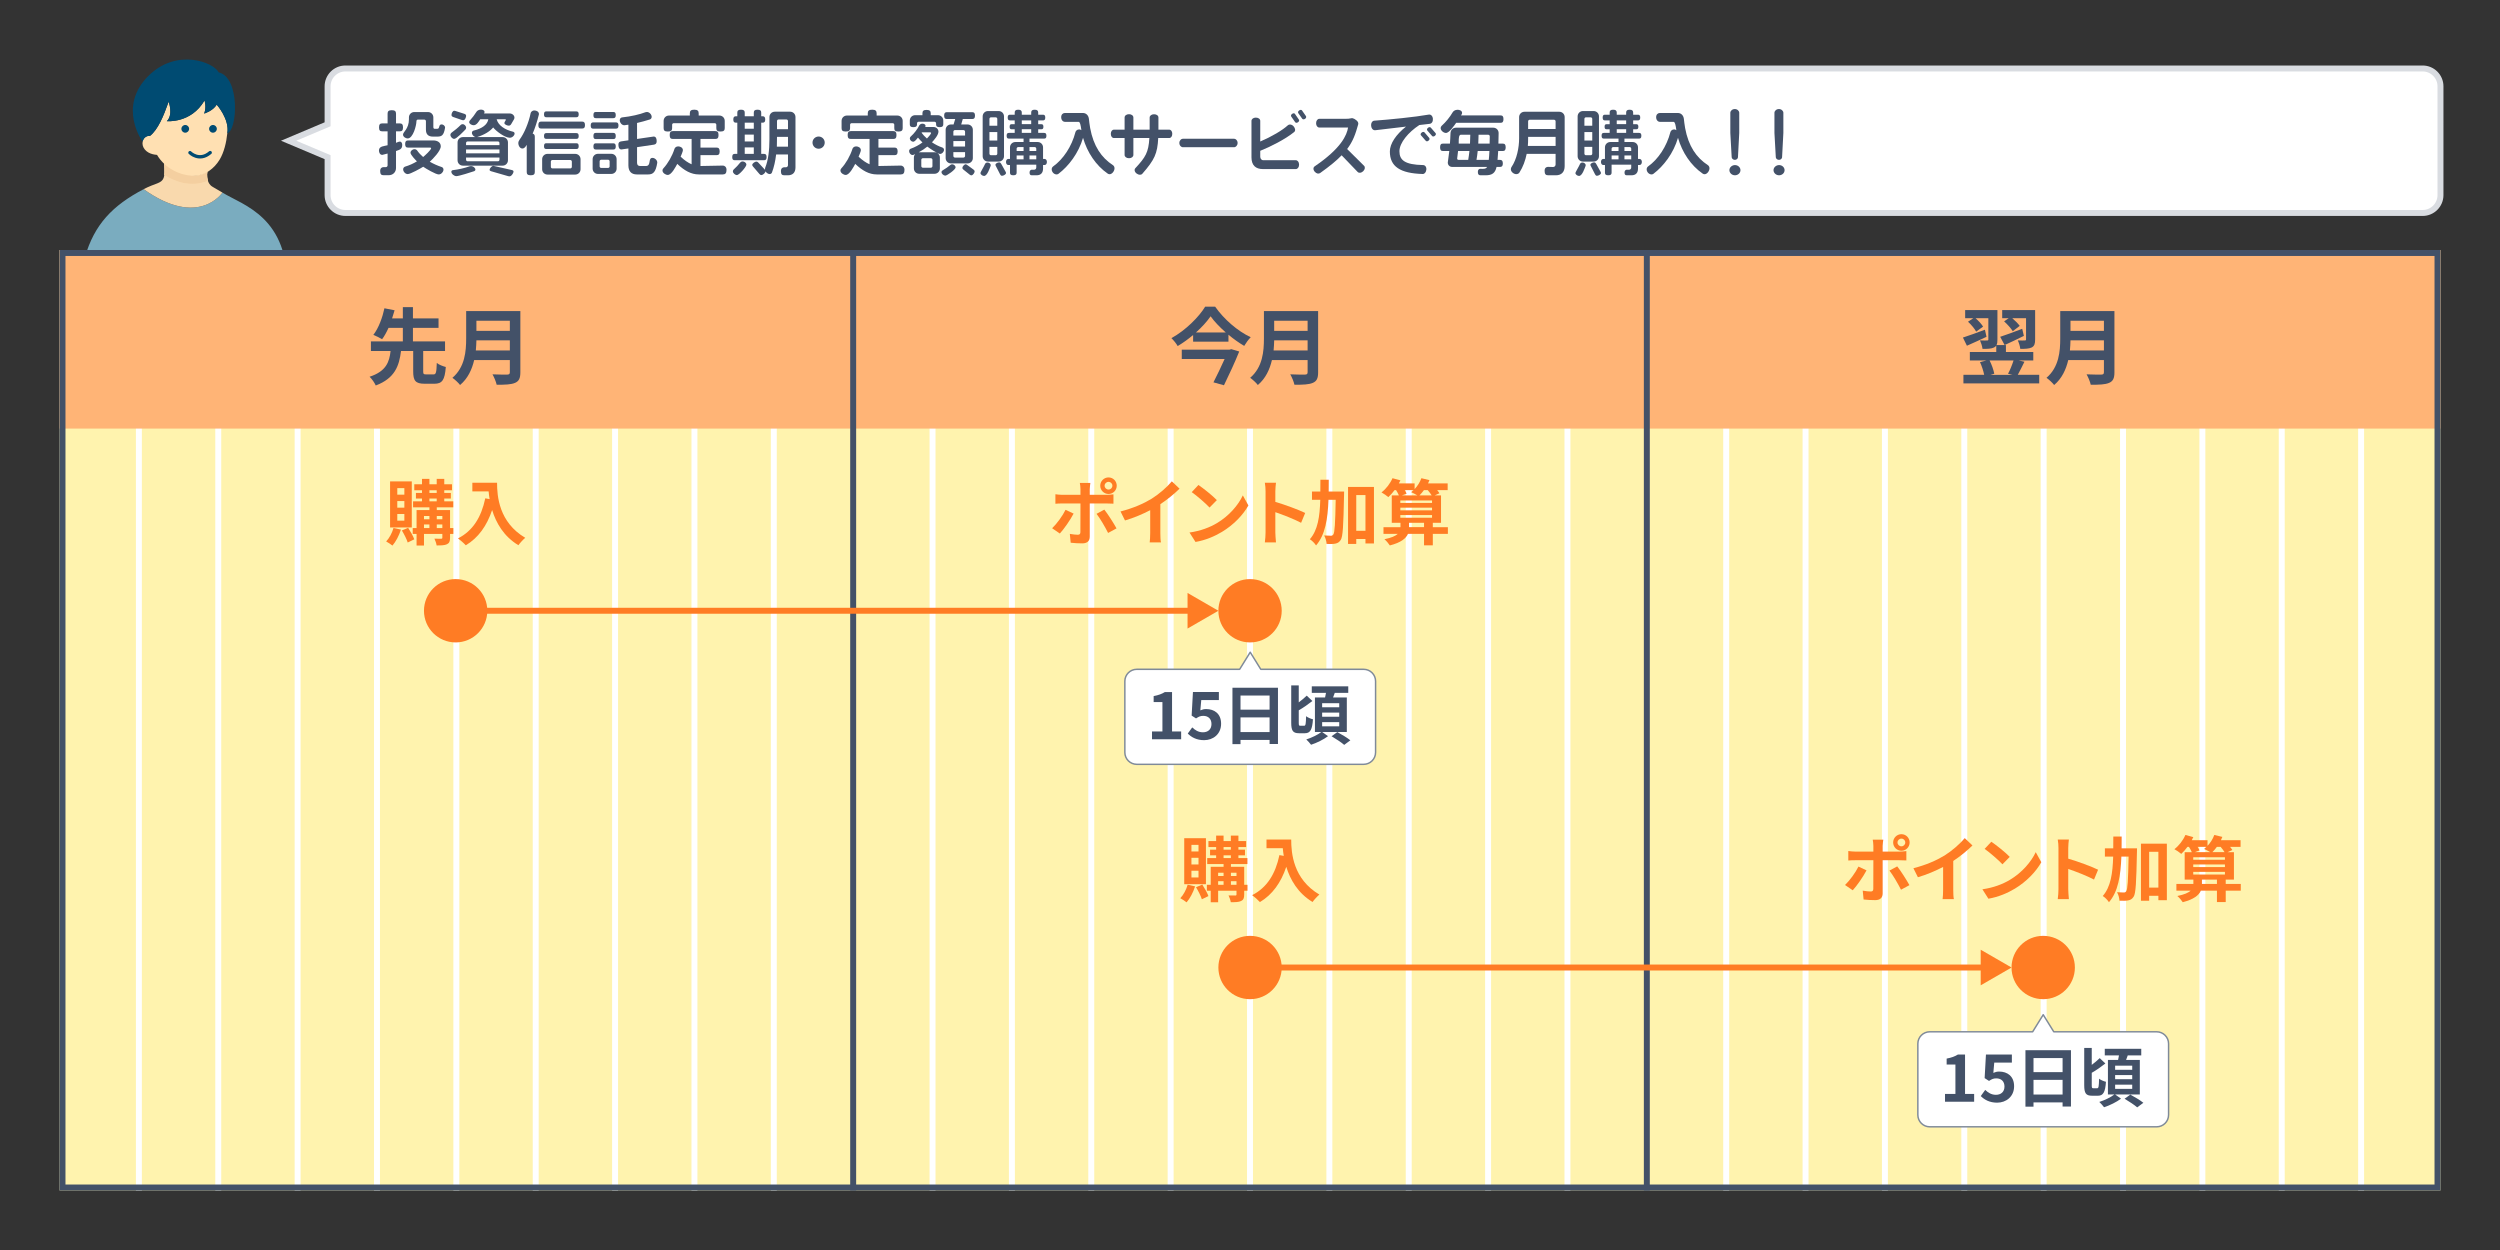 <?xml version="1.0" encoding="UTF-8"?><svg id="a" xmlns="http://www.w3.org/2000/svg" width="420" height="210" xmlns:xlink="http://www.w3.org/1999/xlink" viewBox="0 0 420 210"><rect x="0" y="0" width="420" height="210" fill="#333333" stroke="none"/><defs><style>.e,.f,.g,.h,.i,.j{fill:none;}.f{stroke:#004b72;stroke-width:.57px;}.f,.k,.g{stroke-linecap:round;stroke-linejoin:round;}.l{fill:#f4cfa0;}.m{fill:#f9d9ad;}.n{fill:#004b72;}.o{fill:#ffe0b2;}.p{fill:#fff3ae;}.q{fill:#ffb476;}.r{fill:#ff7c24;}.s{fill:#435168;}.t{fill:#7aacbf;}.k{stroke:#7f8a99;stroke-width:.25px;}.k,.u{fill:#fff;}.g{stroke:#508899;stroke-width:.506px;}.u{stroke:#d9dce1;}.u,.h,.i,.j{stroke-miterlimit:10;}.h{stroke:#435168;}.i{stroke:#ff7c24;}.j{stroke:#fff;}.v{clip-path:url(#b);}</style><clipPath id="b"><rect class="e" width="420" height="210"/></clipPath></defs><g class="v"><path class="u" d="M407,11.504H58.034c-1.657,0-3,1.343-3,3v6.377l-6.544,2.761,6.544,2.761v6.377c0,1.657,1.343,3,3,3H407c1.657,0,3-1.343,3-3V14.504c0-1.657-1.343-3-3-3Z"/><rect class="p" x="131.001" y="-78.999" width="157.998" height="400" transform="translate(331.001 -88.999) rotate(90)"/><g><g><g><path class="t" d="M22.504,54.559c-1.417-.376-4.318-2.118-5.257-2.783-4.003-2.832-3.583-6.48-2.976-8.581,1.588-5.494,4.63-8.667,9.861-11.412,9.244,6.612,13.237,.571,13.237,.571,3.484,2.152,11.245,4.068,10.879,16.33,0,0,.093,5.782-5.566,5.528-.481-.022-1.003-.077-1.569-.171,0,0-1.699,.351-2.606,.828-.074,.035-8.58,1.66-16.003-.309Z"/><path class="m" d="M25.518,31.15c-.485,.19-.947,.401-1.386,.633,9.244,6.612,13.237,.571,13.237,.571-.945-.584-1.633-.927-1.848-1.1-1.009-.814-.682-2.422-.682-2.422-.699,.384-1.463,.739-2.301,.647-1.986-.217-3.686-1.752-5.043-3.261,.084,.91,.161,1.832,.144,2.746-.03,1.6-.765,1.656-2.121,2.188Z"/><path class="o" d="M34.931,30.379c-2.929,1.176-5.618,.1-7.323-.973,.017-.133,.028-.28,.031-.443,.016-.914-.061-1.836-.144-2.746,1.357,1.509,3.056,3.044,5.043,3.261,.839,.092,1.602-.263,2.301-.647,0,0-.161,.793,.093,1.548Z"/><path class="l" d="M34.931,30.379c-2.929,1.176-5.618,.1-7.323-.973,.017-.133,.028-.28,.031-.443,.016-.914-.061-1.836-.144-2.746,1.357,1.509,3.056,3.044,5.043,3.261,.839,.092,1.602-.263,2.301-.647,0,0-.161,.793,.093,1.548Z"/><path class="o" d="M21.662,46.261c1.821,2.494,4.091,1.46,4.091,1.46-.26-.535-.677-1.534-.523-2.178-.054-.002-2.265-.09-3.568,.718Z"/></g><g><path class="o" d="M35.142,28.707c-.457,.311-.961,.547-1.499,.68-.944,.234-1.945,.147-2.883-.109-1.148-.314-2.233-.897-3.111-1.697h0c-.496-.452-.926-.974-1.265-1.555l-.061-.011c-.492-.042-.985-.157-1.411-.406-.427-.248-.782-.641-.918-1.116-.066-.231-.074-.48-.024-.715,.053-.248,.171-.48,.354-.655,.231-.222,.567-.331,.883-.299,1.324-1.055,2.254-3.279,3.122-5.737,0,0,.817,2.153-.297,3.268,0,0,4.068,.403,6.321-3.47,0,0,.38,1.035-.051,2.197,0,0,1.461-.429,2.104-1.502,0,0,2.186,2.427,1.781,4.804-.15,1.558-.565,3.252-1.299,4.456-.446,.731-1.042,1.386-1.747,1.864Z"/><path class="n" d="M36.739,12.157c3.619,.852,3.167,9.742,1.449,10.229,.404-2.377-1.781-4.804-1.781-4.804-.643,1.073-2.104,1.502-2.104,1.502,.431-1.162,.051-2.197,.051-2.197-2.253,3.873-6.321,3.47-6.321,3.47,1.114-1.114,.297-3.268,.297-3.268-.869,2.458-1.798,4.682-3.122,5.737-.315-.032-.651,.077-.883,.299-.183,.175-.301,.407-.354,.655l-.033-.007s-4.228-5.795,.968-10.996c4.76-4.763,10.995-2.313,11.833-.619Z"/></g></g><path class="g" d="M39.25,44.668c.309,.05,.622,.104,.939,.163"/><path class="g" d="M25.384,45.219s3.535-1.315,9.568-1.012"/><path class="g" d="M41.029,53.942c-.269-.029-.549-.067-.84-.115,0,0-.946-.159-2.859-.955-1.622-.676-3.94-1.811-6.966-3.698,0,0-1.28-1.28-4.42-1.086"/><path class="g" d="M40.71,54.057l-3.342,1.135c-.074,.035-7.442,1.337-14.864-.632-1.121-.297-4.441-2.297-5.257-2.783"/><path class="o" d="M36.976,43.006c-1.011,.32-1.994,1.174-2.024,1.201,1.317,.066,2.753,.21,4.297,.461,0,0,.755-.344,.328-.875-.428-.53-1.574-1.112-2.601-.787Z"/><g><path class="n" d="M31.772,21.646c0,.358-.29,.649-.649,.649s-.649-.29-.649-.649,.29-.649,.649-.649,.649,.29,.649,.649Z"/><path class="n" d="M36.427,21.646c0,.358-.29,.649-.649,.649s-.649-.29-.649-.649,.29-.649,.649-.649,.649,.29,.649,.649Z"/><path class="f" d="M31.916,25.649s1.556,1.57,3.395-.01"/></g></g><g><line class="j" x1="210" y1="200" x2="210" y2="42.002"/><line class="j" x1="343.333" y1="200" x2="343.333" y2="42.002"/><line class="j" x1="76.667" y1="200" x2="76.667" y2="42.002"/><line class="j" x1="23.333" y1="200" x2="23.333" y2="42.002"/><line class="j" x1="36.667" y1="200" x2="36.667" y2="42.002"/><line class="j" x1="50" y1="200" x2="50" y2="42.002"/><line class="j" x1="63.333" y1="200" x2="63.333" y2="42.002"/><line class="j" x1="90" y1="200" x2="90" y2="42.002"/><line class="j" x1="103.333" y1="200" x2="103.333" y2="42.002"/><line class="j" x1="116.667" y1="200" x2="116.667" y2="42.002"/><line class="j" x1="130" y1="200" x2="130" y2="42.002"/><line class="j" x1="156.667" y1="200" x2="156.667" y2="42.002"/><line class="j" x1="170" y1="200" x2="170" y2="42.002"/><line class="j" x1="183.333" y1="200" x2="183.333" y2="42.002"/><line class="j" x1="196.667" y1="200" x2="196.667" y2="42.002"/><line class="j" x1="223.333" y1="200" x2="223.333" y2="42.002"/><line class="j" x1="236.667" y1="200" x2="236.667" y2="42.002"/><line class="j" x1="250" y1="200" x2="250" y2="42.002"/><line class="j" x1="263.333" y1="200" x2="263.333" y2="42.002"/><line class="j" x1="290" y1="200" x2="290" y2="42.002"/><line class="j" x1="303.333" y1="200" x2="303.333" y2="42.002"/><line class="j" x1="316.667" y1="200" x2="316.667" y2="42.002"/><line class="j" x1="330" y1="200" x2="330" y2="42.002"/><line class="j" x1="356.667" y1="200" x2="356.667" y2="42.002"/><line class="j" x1="370" y1="200" x2="370" y2="42.002"/><line class="j" x1="383.333" y1="200" x2="383.333" y2="42.002"/><line class="j" x1="396.667" y1="200" x2="396.667" y2="42.002"/></g><rect class="q" x="195" y="-142.998" width="30" height="400" transform="translate(267.002 -152.998) rotate(90)"/><path class="s" d="M409,43.002V199H11V43.002H409m1-1H10V200H410V42.002h0Z"/><line class="h" x1="143.333" y1="200" x2="143.333" y2="42.002"/><line class="h" x1="276.667" y1="200" x2="276.667" y2="42.002"/><g><path class="s" d="M72.821,62.901c.42,0,.504-.267,.56-1.919,.337,.28,1.065,.561,1.514,.672-.169,2.214-.617,2.815-1.92,2.815h-1.624c-1.569,0-1.934-.518-1.934-2.101v-3.404h-2.045c-.309,2.494-1.022,4.581-4.244,5.8-.196-.448-.658-1.121-1.037-1.471,2.788-.911,3.32-2.479,3.53-4.329h-3.306v-1.61h5.364v-2.27h-2.409c-.322,.715-.686,1.387-1.078,1.905-.378-.238-1.079-.574-1.471-.729,.91-1.148,1.568-3.04,1.863-4.469l1.708,.337c-.126,.434-.266,.882-.42,1.358h1.807v-1.891h1.695v1.891h4.301v1.597h-4.301v2.27h5.393v1.61h-3.67v3.404c0,.462,.07,.532,.505,.532h1.219Z"/><path class="s" d="M87.419,62.551c0,1.009-.238,1.485-.883,1.766-.672,.294-1.652,.322-3.095,.322-.099-.49-.435-1.289-.701-1.751,.98,.056,2.157,.042,2.466,.042,.336,0,.448-.112,.448-.406v-2.031h-5.995c-.364,1.568-1.064,3.096-2.367,4.188-.253-.351-.925-.967-1.289-1.205,2.115-1.807,2.312-4.482,2.312-6.611v-4.608h9.104v10.295Zm-1.765-3.67v-1.709h-5.617c-.014,.532-.042,1.121-.098,1.709h5.715Zm-5.617-5v1.709h5.617v-1.709h-5.617Z"/></g><g><path class="r" d="M67.356,88.973c-.312,1.007-.863,2.039-1.427,2.686-.24-.203-.756-.539-1.056-.695,.54-.563,.996-1.427,1.235-2.267l1.247,.276Zm1.823-.36h-3.646v-7.735h3.646v7.735Zm-1.247-6.608h-1.188v1.104h1.188v-1.104Zm0,2.171h-1.188v1.115h1.188v-1.115Zm0,2.171h-1.188v1.127h1.188v-1.127Zm.636,2.326c.396,.6,.84,1.404,1.031,1.932l-1.104,.539c-.168-.551-.6-1.402-.983-2.026l1.056-.444Zm7.592,1.031h-.552v.637c0,.6-.12,.898-.516,1.091s-.96,.204-1.739,.204c-.048-.336-.216-.828-.372-1.14,.468,.013,.983,.013,1.128,.013,.155,0,.204-.049,.204-.18v-.625h-3.083v1.943h-1.247v-1.943h-.647v-.994h.647v-3.023h2.159v-.455h-2.747v-1.008h1.499v-.468h-1.02v-.947h1.02v-.444h-1.295v-1.007h1.295v-.911h1.248v.911h1.223v-.911h1.271v.911h1.296v1.007h-1.296v.444h1.104v.947h-1.104v.468h1.512v1.008h-2.771v.455h2.23v3.023h.552v.994Zm-4.93-3.021v.552h.912v-.552h-.912Zm0,2.027h.912v-.6h-.912v.6Zm.912-5.901h1.223v-.444h-1.223v.444Zm0,1.415h1.223v-.468h-1.223v.468Zm1.235,2.459v.552h.936v-.552h-.936Zm.936,2.027v-.6h-.936v.6h.936Z"/><path class="r" d="M83.506,81.104c0,2.267,.323,6.645,4.737,9.247-.312,.252-.899,.875-1.151,1.247-2.483-1.499-3.754-3.766-4.414-5.913-.899,2.688-2.339,4.678-4.426,5.926-.264-.301-.936-.889-1.307-1.164,2.494-1.26,3.922-3.574,4.581-6.729l.731,.133c-.084-.456-.132-.889-.168-1.296h-2.734v-1.451h4.15Z"/></g><g><path class="s" d="M204.14,51.514c1.499,2.143,3.796,4.118,5.981,5.141-.42,.42-.784,.952-1.093,1.456-.882-.518-1.793-1.162-2.647-1.877v1.163h-5.938v-1.121c-.799,.687-1.682,1.317-2.592,1.863-.21-.393-.687-.98-1.051-1.331,2.367-1.303,4.623-3.558,5.673-5.294h1.667Zm2.718,7.144l1.331,.392c-.687,1.724-1.695,3.895-2.563,5.674l-1.766-.49c.617-1.205,1.331-2.704,1.877-3.923h-7.199v-1.568h8.026l.294-.084Zm-.925-2.802c-1.022-.896-1.933-1.849-2.549-2.718-.603,.869-1.457,1.821-2.466,2.718h5.015Z"/><path class="s" d="M221.445,62.551c0,1.009-.238,1.485-.883,1.766-.673,.294-1.653,.322-3.096,.322-.098-.49-.435-1.289-.7-1.751,.98,.056,2.157,.042,2.465,.042,.337,0,.448-.112,.448-.406v-2.031h-5.995c-.364,1.568-1.064,3.096-2.367,4.188-.252-.351-.925-.967-1.289-1.205,2.115-1.807,2.312-4.482,2.312-6.611v-4.608h9.105v10.295Zm-1.766-3.67v-1.709h-5.617c-.014,.532-.042,1.121-.098,1.709h5.715Zm-5.617-5v1.709h5.617v-1.709h-5.617Z"/></g><g><path class="s" d="M333.734,56.584c-1.12,.532-2.311,1.064-3.291,1.499l-.673-1.373c.925-.294,2.339-.812,3.698-1.316l.266,1.19Zm8.854,6.388v1.442h-12.733v-1.442h3.487c-.125-.645-.405-1.485-.699-2.13l1.064-.279h-2.773v-1.429h4.439v-1.079c-.084,.126-.209,.238-.377,.322-.463,.224-1.079,.238-1.934,.238-.042-.421-.238-1.022-.42-1.429,.49,.027,1.021,.027,1.19,.014,.168,0,.21-.042,.21-.168v-3.572h-2.143c.504,.448,1.008,.995,1.26,1.415l-1.162,.841c-.252-.477-.841-1.191-1.373-1.667l.896-.589h-1.373v-1.372h5.422v4.958c0,.393-.029,.7-.154,.925h1.582v1.163h4.595v1.429h-2.437l.952,.21c-.393,.784-.784,1.61-1.12,2.199h3.6Zm-8.335-2.409c.364,.714,.673,1.61,.784,2.227l-.63,.183h3.67l-.729-.183c.337-.603,.7-1.513,.925-2.227h-4.021Zm5.757-4.133c-1.092,.547-2.27,1.093-3.235,1.541l-.743-1.387c.926-.294,2.34-.826,3.699-1.345l.279,1.19Zm-2.549-2.97h-1.093v-1.372h5.533v4.958c0,.687-.112,1.079-.575,1.331-.447,.21-1.078,.238-1.918,.238-.043-.421-.225-1.022-.42-1.429,.49,.027,1.008,.027,1.162,.014,.168,0,.225-.042,.225-.182v-3.559h-2.312c.49,.421,.98,.911,1.247,1.289l-1.163,.896c-.293-.477-.924-1.177-1.456-1.653l.771-.532Z"/><path class="s" d="M355.225,62.551c0,1.009-.238,1.485-.883,1.766-.672,.294-1.652,.322-3.096,.322-.098-.49-.434-1.289-.7-1.751,.98,.056,2.157,.042,2.466,.042,.336,0,.447-.112,.447-.406v-2.031h-5.994c-.365,1.568-1.064,3.096-2.367,4.188-.253-.351-.926-.967-1.289-1.205,2.115-1.807,2.311-4.482,2.311-6.611v-4.608h9.105v10.295Zm-1.766-3.67v-1.709h-5.617c-.014,.532-.041,1.121-.098,1.709h5.715Zm-5.617-5v1.709h5.617v-1.709h-5.617Z"/></g><circle class="r" cx="76.548" cy="102.607" r="5.321"/><g><path class="r" d="M178.053,89.632l-1.296-.888c.804-.768,1.764-2.087,2.255-3.094l1.355,.635c-.552,1.068-1.655,2.639-2.314,3.347Zm5.025-7.46v.959h2.794c.336,0,.863-.035,1.188-.084v1.572c-.384-.024-.852-.037-1.175-.037h-2.807v5.578c0,.695-.396,1.127-1.248,1.127-.647,0-1.343-.036-1.954-.107l-.145-1.488c.516,.096,1.044,.145,1.331,.145,.312,0,.433-.12,.444-.432,.012-.444,.012-4.246,.012-4.81v-.013h-3.046c-.36,0-.828,.013-1.164,.049v-1.596c.36,.049,.78,.096,1.164,.096h3.046v-.959c0-.312-.06-.84-.107-1.043h1.774c-.023,.168-.107,.743-.107,1.043Zm4.497,6.597l-1.415,.768c-.516-1.032-1.367-2.483-1.943-3.214l1.308-.708c.611,.768,1.571,2.278,2.051,3.154Zm-1.343-8.563c.768,0,1.379,.623,1.379,1.391s-.611,1.392-1.379,1.392-1.392-.624-1.392-1.392,.624-1.391,1.392-1.391Zm0,2.039c.359,0,.647-.288,.647-.648s-.288-.646-.647-.646-.66,.287-.66,.646,.3,.648,.66,.648Z"/><path class="r" d="M193.487,83.779c1.235-.768,2.603-1.967,3.382-2.914l1.295,1.234c-.911,.9-2.062,1.836-3.226,2.604v4.845c0,.528,.023,1.271,.107,1.571h-1.895c.048-.288,.084-1.043,.084-1.571v-3.838c-1.235,.647-2.759,1.296-4.234,1.728l-.755-1.512c2.146-.552,3.909-1.331,5.241-2.146Z"/><path class="r" d="M204.43,87.893c2.051-1.211,3.61-3.046,4.365-4.665l.936,1.69c-.911,1.619-2.506,3.274-4.438,4.438-1.211,.732-2.758,1.404-4.449,1.691l-1.008-1.583c1.871-.264,3.431-.876,4.594-1.571Zm0-3.873l-1.224,1.246c-.623-.671-2.122-1.979-2.998-2.59l1.128-1.199c.839,.563,2.398,1.811,3.094,2.543Z"/><path class="r" d="M212.614,82.544c0-.42-.036-1.02-.12-1.439h1.871c-.049,.42-.108,.947-.108,1.439v1.774c1.607,.469,3.91,1.32,5.014,1.859l-.684,1.655c-1.235-.647-3.035-1.343-4.33-1.787v3.394c0,.348,.06,1.188,.108,1.68h-1.871c.071-.48,.12-1.199,.12-1.68v-6.896Z"/><path class="r" d="M225.812,82.58s0,.467-.013,.647c-.107,5.108-.191,6.944-.563,7.495-.275,.408-.527,.528-.923,.612-.349,.071-.888,.071-1.451,.048-.024-.396-.156-1.02-.408-1.428,.479,.037,.911,.049,1.14,.049,.18,0,.287-.049,.407-.217,.229-.323,.324-1.811,.396-5.816h-1.212c-.12,3.203-.54,5.889-2.087,7.664-.216-.348-.684-.828-1.043-1.043,1.343-1.523,1.667-3.814,1.751-6.621h-1.392v-1.391h1.403c.012-.637,.012-1.296,.012-1.979h1.403c0,.672,0,1.331-.012,1.979h2.591Zm5.013-.779v9.498h-1.427v-.744h-1.547v.828h-1.38v-9.582h4.354Zm-1.427,7.375v-6.008h-1.547v6.008h1.547Z"/><path class="r" d="M243.243,89.691h-2.53v1.92h-1.476v-1.92h-2.698c-.336,.768-1.176,1.463-3.047,1.943-.191-.3-.587-.779-.911-1.043,1.188-.24,1.871-.553,2.243-.9h-2.399v-1.127h2.854v-.731h-1.463v-4.605h1.199c-.107-.265-.288-.6-.479-.888h-.252c-.336,.455-.695,.863-1.044,1.176-.251-.229-.815-.612-1.151-.792,.756-.575,1.464-1.487,1.848-2.387l1.331,.36c-.084,.168-.168,.348-.264,.516h2.65v.947c.491-.504,.899-1.164,1.14-1.823l1.354,.323c-.071,.181-.155,.373-.239,.553h3.298v1.127h-1.763c.155,.191,.3,.371,.384,.527l-.804,.36h1.067v4.605h-1.379v.731h2.53v1.127Zm-7.987-5.612v.419h5.325v-.419h-5.325Zm0,1.655h5.325v-.444h-5.325v.444Zm0,1.247h5.325v-.444h-5.325v.444Zm.743-4.642c.132,.216,.252,.432,.312,.6l-.791,.288h2.603c-.324-.192-.768-.42-1.044-.54,.145-.107,.276-.216,.408-.348h-1.487Zm3.238,6.225v-.731h-2.519v.731h2.519Zm-.012-6.225c-.24,.336-.504,.636-.756,.888h2.051c-.168-.265-.407-.6-.659-.888h-.636Z"/></g><circle class="r" cx="210.008" cy="102.607" r="5.321"/><g><line class="i" x1="76.548" y1="102.607" x2="200.382" y2="102.607"/><polygon class="r" points="199.507 105.598 204.688 102.607 199.507 99.615 199.507 105.598"/></g><g><path class="r" d="M200.773,148.909c-.312,1.007-.863,2.039-1.427,2.687-.24-.204-.756-.54-1.056-.696,.54-.563,.996-1.427,1.235-2.267l1.247,.276Zm1.823-.36h-3.646v-7.735h3.646v7.735Zm-1.247-6.608h-1.188v1.104h1.188v-1.104Zm0,2.171h-1.188v1.115h1.188v-1.115Zm0,2.171h-1.188v1.128h1.188v-1.128Zm.636,2.327c.396,.6,.84,1.403,1.031,1.931l-1.104,.54c-.168-.552-.6-1.403-.983-2.027l1.056-.443Zm7.592,1.031h-.552v.636c0,.6-.12,.899-.516,1.091-.396,.192-.96,.204-1.739,.204-.048-.336-.216-.827-.372-1.14,.468,.013,.983,.013,1.128,.013,.155,0,.204-.048,.204-.18v-.624h-3.083v1.942h-1.247v-1.942h-.647v-.995h.647v-3.022h2.159v-.456h-2.747v-1.008h1.499v-.468h-1.02v-.947h1.02v-.443h-1.295v-1.008h1.295v-.911h1.248v.911h1.223v-.911h1.271v.911h1.296v1.008h-1.296v.443h1.104v.947h-1.104v.468h1.512v1.008h-2.771v.456h2.23v3.022h.552v.995Zm-4.93-3.022v.552h.912v-.552h-.912Zm0,2.027h.912v-.6h-.912v.6Zm.912-5.901h1.223v-.443h-1.223v.443Zm0,1.415h1.223v-.468h-1.223v.468Zm1.235,2.459v.552h.936v-.552h-.936Zm.936,2.027v-.6h-.936v.6h.936Z"/><path class="r" d="M216.923,141.041c0,2.267,.323,6.645,4.737,9.247-.312,.252-.899,.876-1.151,1.247-2.483-1.499-3.754-3.766-4.414-5.912-.899,2.687-2.339,4.677-4.426,5.925-.264-.3-.936-.888-1.307-1.164,2.494-1.259,3.922-3.573,4.581-6.728l.731,.132c-.084-.456-.132-.888-.168-1.296h-2.734v-1.451h4.15Z"/></g><circle class="r" cx="210.008" cy="162.543" r="5.321"/><g><path class="r" d="M311.261,149.568l-1.296-.888c.804-.768,1.764-2.087,2.255-3.094l1.355,.636c-.552,1.067-1.655,2.639-2.314,3.346Zm5.025-7.46v.96h2.794c.336,0,.863-.036,1.188-.084v1.571c-.384-.024-.852-.036-1.175-.036h-2.807v5.577c0,.695-.396,1.127-1.248,1.127-.647,0-1.343-.036-1.954-.107l-.145-1.487c.516,.096,1.044,.144,1.331,.144,.312,0,.433-.12,.444-.432,.012-.444,.012-4.246,.012-4.81v-.012h-3.046c-.36,0-.828,.012-1.164,.048v-1.595c.36,.048,.78,.096,1.164,.096h3.046v-.96c0-.312-.06-.839-.107-1.043h1.774c-.023,.168-.107,.743-.107,1.043Zm4.497,6.597l-1.415,.768c-.516-1.031-1.367-2.482-1.943-3.214l1.308-.708c.611,.768,1.571,2.278,2.051,3.154Zm-1.343-8.563c.768,0,1.379,.624,1.379,1.392s-.611,1.391-1.379,1.391-1.392-.623-1.392-1.391,.624-1.392,1.392-1.392Zm0,2.039c.359,0,.647-.288,.647-.647s-.288-.647-.647-.647-.66,.287-.66,.647,.3,.647,.66,.647Z"/><path class="r" d="M326.695,143.716c1.235-.768,2.603-1.967,3.382-2.914l1.295,1.235c-.911,.899-2.062,1.835-3.226,2.603v4.845c0,.528,.023,1.271,.107,1.571h-1.895c.048-.288,.084-1.043,.084-1.571v-3.838c-1.235,.647-2.759,1.296-4.234,1.728l-.755-1.512c2.146-.552,3.909-1.331,5.241-2.146Z"/><path class="r" d="M337.638,147.829c2.051-1.211,3.61-3.046,4.365-4.665l.936,1.691c-.911,1.619-2.506,3.273-4.438,4.438-1.211,.731-2.758,1.403-4.449,1.69l-1.008-1.583c1.871-.264,3.431-.875,4.594-1.571Zm0-3.873l-1.224,1.247c-.623-.672-2.122-1.979-2.998-2.591l1.128-1.199c.839,.563,2.398,1.811,3.094,2.543Z"/><path class="r" d="M345.822,142.48c0-.42-.036-1.02-.12-1.439h1.871c-.049,.42-.108,.947-.108,1.439v1.775c1.607,.468,3.91,1.319,5.014,1.858l-.684,1.655c-1.235-.647-3.035-1.343-4.33-1.787v3.395c0,.348,.06,1.188,.108,1.679h-1.871c.071-.479,.12-1.199,.12-1.679v-6.896Z"/><path class="r" d="M359.02,142.517s0,.468-.013,.647c-.107,5.109-.191,6.944-.563,7.496-.275,.407-.527,.527-.923,.611-.349,.072-.888,.072-1.451,.048-.024-.396-.156-1.02-.408-1.427,.479,.036,.911,.048,1.14,.048,.18,0,.287-.048,.407-.216,.229-.324,.324-1.812,.396-5.817h-1.212c-.12,3.203-.54,5.89-2.087,7.664-.216-.348-.684-.827-1.043-1.043,1.343-1.523,1.667-3.814,1.751-6.621h-1.392v-1.391h1.403c.012-.636,.012-1.296,.012-1.979h1.403c0,.672,0,1.332-.012,1.979h2.591Zm5.013-.779v9.498h-1.427v-.743h-1.547v.827h-1.38v-9.582h4.354Zm-1.427,7.376v-6.009h-1.547v6.009h1.547Z"/><path class="r" d="M376.451,149.629h-2.53v1.919h-1.476v-1.919h-2.698c-.336,.768-1.176,1.463-3.047,1.942-.191-.3-.587-.779-.911-1.043,1.188-.24,1.871-.552,2.243-.899h-2.399v-1.128h2.854v-.731h-1.463v-4.605h1.199c-.107-.264-.288-.6-.479-.888h-.252c-.336,.456-.695,.863-1.044,1.176-.251-.229-.815-.612-1.151-.792,.756-.575,1.464-1.487,1.848-2.387l1.331,.36c-.084,.168-.168,.348-.264,.516h2.65v.947c.491-.504,.899-1.163,1.14-1.823l1.354,.324c-.071,.18-.155,.372-.239,.552h3.298v1.127h-1.763c.155,.192,.3,.372,.384,.528l-.804,.359h1.067v4.605h-1.379v.731h2.53v1.128Zm-7.987-5.613v.42h5.325v-.42h-5.325Zm0,1.655h5.325v-.444h-5.325v.444Zm0,1.247h5.325v-.443h-5.325v.443Zm.743-4.642c.132,.216,.252,.432,.312,.6l-.791,.288h2.603c-.324-.191-.768-.42-1.044-.54,.145-.107,.276-.216,.408-.348h-1.487Zm3.238,6.225v-.731h-2.519v.731h2.519Zm-.012-6.225c-.24,.336-.504,.636-.756,.888h2.051c-.168-.264-.407-.6-.659-.888h-.636Z"/></g><circle class="r" cx="343.259" cy="162.543" r="5.321"/><g><line class="i" x1="210.008" y1="162.543" x2="333.633" y2="162.543"/><polygon class="r" points="332.757 165.535 337.938 162.543 332.757 159.552 332.757 165.535"/></g><g><path class="k" d="M229.097,112.443h-17.285l-1.776-2.868-1.776,2.868h-17.285c-1.105,0-2,.895-2,2v11.962c0,1.105,.895,2,2,2h38.122c1.105,0,2-.895,2-2v-11.962c0-1.105-.895-2-2-2Z"/><g><path class="s" d="M193.538,122.885h1.749v-4.94h-1.474v-1.001c.813-.154,1.375-.363,1.892-.682h1.199v6.623h1.529v1.309h-4.896v-1.309Z"/><path class="s" d="M199.546,123.236l.748-1.034c.462,.451,1.034,.825,1.794,.825,.847,0,1.44-.495,1.44-1.386,0-.881-.55-1.376-1.375-1.376-.484,0-.748,.121-1.221,.43l-.737-.474,.22-3.96h4.356v1.353h-2.959l-.154,1.728c.33-.143,.605-.22,.979-.22,1.364,0,2.508,.77,2.508,2.464,0,1.75-1.342,2.762-2.849,2.762-1.288,0-2.146-.506-2.751-1.111Z"/><path class="s" d="M214.699,115.535v9.462h-1.408v-.693h-4.885v.715h-1.354v-9.483h7.646Zm-6.293,1.32v2.365h4.885v-2.365h-4.885Zm4.885,6.128v-2.464h-4.885v2.464h4.885Z"/><path class="s" d="M219.104,121.928c.242,0,.286-.298,.319-1.606,.274,.22,.792,.439,1.155,.517-.121,1.738-.451,2.344-1.343,2.344h-1.001c-1.023,0-1.309-.418-1.309-1.771v-6.26h1.265v2.85c.495-.374,.979-.781,1.342-1.134l.946,.902c-.704,.55-1.562,1.155-2.288,1.562v2.079c0,.44,.033,.518,.264,.518h.649Zm3.015,1.045l.99,.704c-.737,.561-1.893,1.133-2.85,1.441-.188-.254-.539-.649-.803-.892,.891-.275,1.969-.803,2.541-1.254h-1.089v-5.798h1.705c.055-.253,.11-.518,.154-.771h-2.388v-1.1h6.128v1.1h-2.267c-.099,.265-.198,.528-.286,.771h2.311v5.798h-4.147Zm0-4.147h2.871v-.693h-2.871v.693Zm0,1.584h2.871v-.693h-2.871v.693Zm0,1.617h2.871v-.704h-2.871v.704Zm2.553,.968c.692,.374,1.683,.957,2.188,1.376l-1.034,.77c-.45-.407-1.408-1.023-2.123-1.452l.969-.693Z"/></g></g><g><path class="k" d="M362.32,173.342h-17.285l-1.776-2.868-1.776,2.868h-17.285c-1.105,0-2,.895-2,2v11.962c0,1.105,.895,2,2,2h38.122c1.105,0,2-.895,2-2v-11.962c0-1.105-.895-2-2-2Z"/><g><path class="s" d="M326.762,183.784h1.748v-4.94h-1.474v-1c.813-.154,1.375-.363,1.892-.683h1.199v6.623h1.529v1.31h-4.895v-1.31Z"/><path class="s" d="M332.77,184.137l.748-1.035c.461,.451,1.033,.826,1.793,.826,.847,0,1.441-.496,1.441-1.387,0-.881-.551-1.375-1.375-1.375-.484,0-.748,.121-1.222,.429l-.737-.474,.221-3.96h4.355v1.353h-2.959l-.154,1.729c.33-.144,.605-.221,.979-.221,1.364,0,2.509,.77,2.509,2.465,0,1.749-1.343,2.761-2.85,2.761-1.287,0-2.146-.506-2.75-1.11Z"/><path class="s" d="M347.922,176.436v9.461h-1.408v-.693h-4.885v.715h-1.354v-9.482h7.646Zm-6.293,1.32v2.365h4.885v-2.365h-4.885Zm4.885,6.127v-2.464h-4.885v2.464h4.885Z"/><path class="s" d="M352.328,182.827c.241,0,.285-.298,.318-1.606,.275,.221,.792,.439,1.155,.518-.121,1.738-.451,2.343-1.343,2.343h-1c-1.023,0-1.31-.418-1.31-1.771v-6.261h1.265v2.85c.496-.374,.979-.781,1.342-1.134l.947,.902c-.705,.551-1.562,1.156-2.289,1.562v2.08c0,.439,.033,.517,.264,.517h.65Zm3.014,1.045l.99,.704c-.736,.561-1.893,1.133-2.85,1.441-.188-.254-.539-.649-.803-.891,.891-.275,1.969-.804,2.541-1.255h-1.089v-5.798h1.705c.056-.253,.11-.518,.154-.77h-2.388v-1.101h6.128v1.101h-2.267c-.099,.264-.197,.527-.285,.77h2.311v5.798h-4.148Zm0-4.147h2.871v-.693h-2.871v.693Zm0,1.584h2.871v-.693h-2.871v.693Zm0,1.617h2.871v-.704h-2.871v.704Zm2.553,.969c.693,.373,1.684,.957,2.189,1.375l-1.035,.77c-.45-.406-1.408-1.023-2.123-1.451l.969-.693Z"/></g></g><g><path class="s" d="M67.166,22.061h-.636v1.932c.18-.061,.443-.204,.636-.204,.312,0,.408,.312,.408,.563,0,.756-.504,.815-1.044,1.02v2.854c0,.672-.491,1.211-1.235,1.211h-.863c-.384,0-.563-.168-.563-.707,0-.516,.323-.648,.539-.648h.384c.181,0,.324-.132,.324-.3v-1.99l-.888,.228c-.396,0-.563-.396-.563-.743,0-.756,.911-.72,1.451-.876v-2.339h-.911c-.36,0-.528-.155-.528-.659s.168-.672,.528-.672h.911v-1.644c0-.384,.168-.575,.707-.575,.528,0,.708,.191,.708,.575v1.644h.636c.359,0,.54,.168,.54,.672s-.181,.659-.54,.659Zm6.284,.888h-.72c-.768,0-1.175-.372-1.175-1.163v-1.428c0-.144-.12-.264-.264-.264h-1.092c-.12,0-.239,.084-.239,.276,0,.695-.564,2.89-1.476,2.89-.336,0-.779-.287-.779-.647,0-.456,.995-.947,.995-2.591v-.3c0-.503,.396-.899,.899-.899h2.303c.504,0,.899,.396,.899,.899v1.596c0,.264,.084,.323,.264,.323h.384c.504,0,.168-.743,.744-.743,.275,0,.575,.24,.575,.527v.048c-.216,1.296-.575,1.476-1.319,1.476Zm.96,5.889c-.192,.36-.504,.468-.708,.468-.491,0-2.171-.983-2.603-1.295-.432,.275-2.146,1.235-2.603,1.235-.396,0-.768-.408-.768-.804,0-.264,.192-.396,.312-.444,.731-.216,1.402-.527,2.002-.887-.239-.24-1.079-1.104-1.079-1.451,0-.336,.36-.6,.672-.6,.216,0,.384,.132,.443,.216,.276,.407,.624,.768,1.008,1.103,.228-.18,1.343-1.187,1.343-1.475,0-.061-.06-.108-.155-.108h-3.73c-.323,0-.479-.144-.479-.6,0-.443,.156-.6,.479-.6h4.282c.611,0,1.223,.3,1.223,.983,0,.768-1.331,2.135-1.847,2.591,.647,.372,1.331,.672,1.991,.888,.132,.036,.312,.18,.312,.432,0,.096-.023,.216-.096,.348Z"/><path class="s" d="M78.2,21.749c-.336,.336-1.499,1.583-1.895,1.583-.312,0-.636-.359-.636-.672,0-.168,.096-.3,.191-.371,.48-.336,1.104-.852,1.548-1.308,.06-.06,.168-.12,.312-.12,.3,0,.588,.3,.588,.6,0,.12-.048,.229-.108,.288Zm1.476,7.004c-.456,.156-2.566,.84-3.011,.84-.348,0-.84-.36-.84-.744,0-.168,.145-.251,.265-.264,.923-.107,2.003-.348,2.794-.647,.048-.024,.132-.036,.229-.036,.18,0,.407,.061,.6,.264,.119,.12,.155,.229,.155,.324,0,.132-.107,.228-.191,.264Zm-1.439-8.971c-.108,.3-.24,.42-.432,.42-.061,0-.12-.013-.192-.036l-1.463-.504c-.191-.072-.3-.168-.3-.348,0-.252,.18-.708,.468-.708,.06,0,.12,.013,.191,.036l1.5,.479c.191,.061,.3,.168,.3,.348,0,.084-.024,.181-.072,.312Zm8.107,2.962c-.204,.312-.504,.396-.695,.396-.815,0-2.303-1.092-2.795-1.728-.552,.66-1.463,1.224-2.71,1.619h4.293c.504,0,.899,.396,.899,.899v2.998c0,.504-.396,.9-.899,.9h-6.668c-.504,0-.899-.396-.899-.9v-2.998c0-.504,.396-.899,.899-.899h2.123c-.312-.06-.612-.396-.612-.72,0-.228,.181-.348,.288-.372,1.464-.348,2.327-1.019,2.471-1.906h-1.355c-.252,.371-.6,1.007-1.115,1.007-.275,0-.743-.203-.743-.527,0-.108,.06-.204,.107-.264,.42-.456,.815-.983,1.115-1.464,.084-.144,.349-.371,.744-.371,.264,0,.611,.096,.611,.407,0,.097-.048,.156-.084,.24h4.318c.396,0,.791,.3,.791,.708,0,.096-.036,.203-.084,.287l-.456,.78c-.107,.18-.228,.275-.419,.275-.229,0-.732-.18-.732-.443,0-.072,.036-.156,.084-.24l.108-.168c.036-.072,.06-.12,.06-.156,0-.048-.06-.071-.191-.071h-1.331c0,.023,0,.036-.013,.06,.288,.972,1.308,1.691,2.747,2.039,.107,.023,.252,.12,.252,.312,0,.072-.024,.18-.108,.3Zm-2.435,1.283c0-.144-.12-.264-.264-.264h-5.085c-.145,0-.265,.12-.265,.264v.36h5.613v-.36Zm0,1.08h-5.613v.647h5.613v-.647Zm0,1.354h-5.613v.372c0,.145,.12,.264,.265,.264h5.085c.144,0,.264-.119,.264-.264v-.372Zm2.23,2.735c-.18,.3-.359,.432-.575,.432-.061,0-.132-.013-.204-.036l-2.866-.828c-.156-.048-.24-.107-.24-.228,0-.264,.36-.672,.636-.672l3.082,.696c.192,.048,.3,.119,.3,.275,0,.084-.048,.204-.132,.36Z"/><path class="s" d="M90.53,19.254c-.3,1.188-.636,2.255-1.043,3.19,.264,.072,.359,.252,.359,.516v5.949c0,.359-.18,.539-.684,.539s-.672-.18-.672-.539v-4.582c-.168,.276-.359,.624-.731,.624-.42,0-.684-.504-.684-.876,0-.228,.084-.443,.204-.6,.779-1.043,1.535-2.83,1.871-4.473,.036-.156,.228-.444,.623-.444,.372,0,.768,.204,.768,.611,0,.036-.012,.061-.012,.084Zm7.28,2.339h-6.908c-.312,0-.456-.144-.456-.575s.144-.588,.456-.588h6.908c.312,0,.468,.156,.468,.588s-.156,.575-.468,.575Zm-1.176,7.736h-4.653c-.504,0-.899-.396-.899-.899v-1.68c0-.504,.396-.899,.899-.899h4.653c.504,0,.899,.396,.899,.899v1.68c0,.503-.396,.899-.899,.899Zm.192-9.631h-5.05c-.264,0-.384-.12-.384-.492,0-.359,.12-.491,.384-.491h5.05c.264,0,.396,.132,.396,.491,0,.372-.132,.492-.396,.492Zm0,3.634h-5.05c-.264,0-.384-.12-.384-.479s.12-.492,.384-.492h5.05c.264,0,.396,.132,.396,.492s-.132,.479-.396,.479Zm0,1.703h-5.05c-.264,0-.384-.12-.384-.479s.12-.492,.384-.492h5.05c.264,0,.396,.132,.396,.492s-.132,.479-.396,.479Zm-.756,2.11c0-.144-.12-.264-.264-.264h-2.999c-.144,0-.264,.12-.264,.264v.888c0,.145,.12,.264,.264,.264h2.999c.144,0,.264-.119,.264-.264v-.888Z"/><path class="s" d="M103.472,21.617h-3.813c-.288,0-.42-.132-.42-.528s.132-.527,.42-.527h3.813c.288,0,.432,.132,.432,.527s-.144,.528-.432,.528Zm-.779,7.604h-2.231c-.503,0-.899-.396-.899-.899v-1.583c0-.504,.396-.899,.899-.899h2.231c.504,0,.899,.396,.899,.899v1.583c0,.504-.396,.899-.899,.899Zm.336-9.367h-2.927c-.276,0-.408-.119-.408-.516s.132-.527,.408-.527h2.927c.275,0,.419,.132,.419,.527s-.144,.516-.419,.516Zm0,3.515h-2.927c-.276,0-.408-.12-.408-.516s.132-.528,.408-.528h2.927c.275,0,.419,.133,.419,.528s-.144,.516-.419,.516Zm0,1.751h-2.927c-.276,0-.408-.12-.408-.516s.132-.528,.408-.528h2.927c.275,0,.419,.133,.419,.528s-.144,.516-.419,.516Zm-.612,1.979c0-.144-.12-.264-.264-.264h-1.151c-.144,0-.264,.12-.264,.264v.852c0,.145,.12,.265,.264,.265h1.151c.144,0,.264-.12,.264-.265v-.852Zm6.465,2.207h-1.896c-.923,0-1.415-.527-1.415-1.535v-2.83l-1.175,.168c-.432,0-.504-.48-.504-.828s.155-.479,.456-.527l1.223-.18v-2.627l-.684,.096c-.432,0-.768-.443-.768-.852,0-.323,.24-.455,.396-.468,1.476-.155,2.975-.503,3.935-.875,.06-.024,.144-.036,.228-.036,.408,0,.804,.42,.804,.815,0,.264-.18,.408-.312,.444-.768,.239-1.464,.432-2.147,.587v2.687l2.795-.407c.432,0,.504,.455,.504,.791,0,.372-.168,.528-.48,.576l-2.818,.42v2.614c0,.348,.156,.552,.516,.552h.96c.972,0,.312-1.367,1.115-1.367,.384,0,.804,.372,.804,.768v.06c-.252,1.548-.672,1.955-1.535,1.955Z"/><path class="s" d="M121.433,29.305h-4.042c-1.271,0-2.435-.647-3.61-1.775-.264,.48-.959,1.859-1.595,1.859-.372,0-.888-.336-.888-.743,0-.156,.084-.3,.156-.372,.755-.815,1.475-2.062,1.858-3.263,.048-.168,.252-.419,.624-.419s.791,.228,.791,.647c0,.204-.3,.875-.384,1.091,.624,.576,1.235,1.008,1.848,1.271v-4.258h-3.154c-.36,0-.528-.155-.528-.659,0-.492,.168-.66,.528-.66h7.147c.349,0,.528,.168,.528,.66,0,.504-.18,.659-.528,.659h-2.506v1.451h2.71c.336,0,.516,.168,.516,.636,0,.48-.18,.636-.516,.636h-2.71v1.823c1.319,0,2.519-.072,3.754-.072h.023c.204,0,.6,.168,.6,.72,0,.576-.216,.768-.623,.768Zm-.384-7.208c-.54,0-.708-.18-.708-.563v-.576c0-.144-.12-.264-.264-.264h-6.896c-.144,0-.264,.12-.264,.264v.576c0,.384-.18,.563-.72,.563s-.708-.18-.708-.563v-1.224c0-.504,.396-.899,.9-.899h3.502v-.384c0-.396,.18-.6,.743-.6,.552,0,.744,.204,.744,.6v.384h3.478c.504,0,.899,.396,.899,.899v1.224c0,.384-.18,.563-.707,.563Z"/><path class="s" d="M128.353,26.918h-4.917c-.288,0-.42-.132-.42-.527s.132-.54,.42-.54h.432v-5.241h-.239c-.288,0-.433-.132-.433-.539,0-.396,.145-.54,.433-.54h.239v-.6c0-.336,.156-.504,.624-.504s.623,.168,.623,.504v.6h1.523v-.6c0-.336,.156-.504,.624-.504s.623,.168,.623,.504v.6h.24c.288,0,.432,.144,.432,.54,0,.407-.144,.539-.432,.539h-.24v5.241h.468c.288,0,.433,.144,.433,.54s-.145,.527-.433,.527Zm-4.545,2.495c-.3,0-.684-.312-.684-.636,0-.132,.071-.252,.144-.312,.372-.335,.792-.768,1.092-1.163,.071-.084,.216-.18,.407-.18,.288,0,.624,.228,.624,.54,0,.371-1.224,1.751-1.583,1.751Zm2.83-8.804h-1.523v1.02h1.523v-1.02Zm0,2.003h-1.523v1.151h1.523v-1.151Zm0,2.147h-1.523v1.091h1.523v-1.091Zm5.709,4.688h-.6c-.372,0-.552-.167-.552-.695,0-.504,.312-.647,.527-.647h.3c.204,0,.36-.156,.36-.359v-1.8h-1.991c-.132,1.104-.359,2.135-.707,3.047-.048,.12-.181,.252-.384,.252-.265,0-.576-.24-.696-.468,0,.264-.443,.636-.695,.636-.132,0-.228-.072-.336-.192l-1.079-1.259c-.072-.097-.12-.168-.12-.252,0-.252,.456-.564,.695-.564,.12,0,.229,.061,.324,.168l1.14,1.224c-.013-.06-.013-.107-.013-.156,0-.084,.013-.155,.036-.216,.516-1.247,.708-2.95,.708-4.773v-3.729c0-.504,.396-.899,.899-.899h2.578c.504,0,.899,.396,.899,.899v8.455c0,.84-.432,1.331-1.295,1.331Zm.036-6.452h-1.847l-.024,1.644h1.871v-1.644Zm0-2.662c0-.145-.12-.264-.264-.264h-1.319c-.145,0-.264,.119-.264,.264v1.367h1.847v-1.367Z"/><path class="s" d="M137.533,24.987c-.576,0-1.032-.456-1.032-1.031,0-.564,.456-1.02,1.032-1.02,.563,0,1.02,.455,1.02,1.02,0,.575-.456,1.031-1.02,1.031Z"/><path class="s" d="M151.33,29.305h-4.042c-1.271,0-2.435-.647-3.609-1.775-.264,.48-.96,1.859-1.596,1.859-.371,0-.888-.336-.888-.743,0-.156,.084-.3,.156-.372,.756-.815,1.476-2.062,1.859-3.263,.048-.168,.252-.419,.623-.419s.792,.228,.792,.647c0,.204-.3,.875-.384,1.091,.624,.576,1.235,1.008,1.847,1.271v-4.258h-3.154c-.359,0-.527-.155-.527-.659,0-.492,.168-.66,.527-.66h7.148c.348,0,.527,.168,.527,.66,0,.504-.18,.659-.527,.659h-2.507v1.451h2.711c.336,0,.516,.168,.516,.636,0,.48-.18,.636-.516,.636h-2.711v1.823c1.319,0,2.519-.072,3.754-.072h.024c.203,0,.6,.168,.6,.72,0,.576-.216,.768-.624,.768Zm-.384-7.208c-.54,0-.707-.18-.707-.563v-.576c0-.144-.12-.264-.265-.264h-6.896c-.145,0-.265,.12-.265,.264v.576c0,.384-.18,.563-.719,.563s-.708-.18-.708-.563v-1.224c0-.504,.396-.899,.899-.899h3.502v-.384c0-.396,.18-.6,.744-.6,.552,0,.743,.204,.743,.6v.384h3.479c.503,0,.899,.396,.899,.899v1.224c0,.384-.18,.563-.708,.563Z"/><path class="s" d="M157.933,25.862c-.396,0-1.799-.971-2.146-1.235-.42,.349-.888,.66-1.427,.948h2.638c.504,0,.9,.396,.9,.899v1.822c0,.504-.396,.9-.9,.9h-2.566c-.504,0-.899-.396-.899-.9v-1.822c0-.229,.084-.432,.216-.6-.12,.06-.287,.168-.432,.168-.336,0-.588-.349-.588-.66,0-.228,.156-.359,.265-.396,.731-.264,1.402-.624,1.979-1.056-.264-.252-.516-.527-.756-.815-.18,.216-.504,.695-.815,.695-.275,0-.552-.287-.552-.552,0-.144,.072-.252,.132-.3,.636-.563,1.151-1.283,1.439-1.858,.06-.132,.24-.324,.54-.324,.228,0,.527,.108,.527,.372,0,.096-.048,.168-.048,.191h1.415c.432,0,.804,.349,.804,.78,0,.563-.731,1.403-1.092,1.787,.564,.384,1.164,.684,1.739,.875,.12,.048,.288,.168,.288,.384,0,.336-.324,.695-.66,.695Zm-.071-4.497c-.456,0-.6-.156-.6-.479v-.168c0-.145-.12-.264-.265-.264h-2.674c-.145,0-.264,.119-.264,.264v.168c0,.323-.156,.479-.612,.479s-.6-.156-.6-.479v-.636c0-.504,.396-.899,.899-.899h1.224v-.324c0-.372,.168-.563,.695-.563,.516,0,.696,.191,.696,.563v.324h1.211c.504,0,.899,.396,.899,.899v.636c0,.323-.156,.479-.611,.479Zm-1.212,5.48c0-.144-.119-.264-.264-.264h-1.343c-.145,0-.265,.12-.265,.264v1.067c0,.145,.12,.265,.265,.265h1.343c.145,0,.264-.12,.264-.265v-1.067Zm-.396-4.617h-1.367c-.024,.024-.036,.061-.06,.084,.251,.336,.552,.66,.899,.96,.132-.132,.695-.744,.695-.924,0-.072-.06-.12-.168-.12Zm2.566,7.28c-.288,0-.647-.3-.647-.588,0-.156,.108-.252,.192-.3,.455-.264,.959-.611,1.307-.911,.061-.061,.168-.108,.3-.108,.264,0,.563,.24,.563,.516,0,.396-1.463,1.392-1.715,1.392Zm4.51-9.511h-1.583l-.264,.911h1.055c.504,0,.9,.396,.9,.899v4.75c0,.504-.396,.899-.9,.899h-2.771c-.503,0-.899-.396-.899-.899v-4.75c0-.503,.396-.899,.899-.899h.433l.275-.911h-1.403c-.312,0-.456-.145-.456-.576s.145-.575,.456-.575h4.258c.312,0,.468,.144,.468,.575s-.156,.576-.468,.576Zm-1.199,2.123c0-.145-.12-.265-.264-.265h-1.439c-.144,0-.264,.12-.264,.265v.647h1.967v-.647Zm0,1.583h-1.967v.911h1.967v-.911Zm0,1.858h-1.967v.648c0,.144,.12,.264,.264,.264h1.439c.144,0,.264-.12,.264-.264v-.648Zm1.056,3.898c-.084,0-.168-.036-.265-.108l-1.079-.863c-.107-.084-.168-.18-.168-.275,0-.229,.324-.612,.552-.612,.084,0,.168,.048,.252,.108l1.067,.779c.12,.096,.192,.191,.192,.312,0,.24-.3,.66-.552,.66Z"/><path class="s" d="M166.419,27.89c-.156,.384-.552,1.667-1.092,1.667-.252,0-.611-.216-.611-.504,0-.12,.636-1.163,.768-1.499,.048-.107,.18-.252,.407-.252,.265,0,.552,.18,.552,.468,0,.048-.012,.084-.023,.12Zm1.355-.744h-1.787c-.504,0-.899-.396-.899-.899v-6.692c0-.503,.396-.899,.899-.899h1.787c.503,0,.899,.396,.899,.899v6.692c0,.504-.396,.899-.899,.899Zm-.229-7.172c0-.144-.12-.264-.264-.264h-.792c-.144,0-.264,.12-.264,.264v1.151h1.319v-1.151Zm0,2.219h-1.319v1.416h1.319v-1.416Zm0,2.483h-1.319v1.139c0,.145,.12,.264,.264,.264h.792c.144,0,.264-.119,.264-.264v-1.139Zm.792,4.856c-.145,0-.24-.084-.312-.228l-.731-1.427c-.036-.072-.06-.132-.06-.192,0-.239,.407-.407,.624-.407,.155,0,.251,.084,.335,.228l.744,1.343c.048,.084,.072,.156,.072,.216,0,.252-.444,.468-.672,.468Zm7.16-1.811h-.264v.588c0,.695-.336,1.139-1.092,1.139h-.792c-.264,0-.384-.119-.384-.479,0-.348,.24-.455,.36-.455h.396c.228,0,.372-.156,.372-.384v-.468h-3.299v1.343c0,.3-.144,.443-.563,.443s-.552-.144-.552-.443v-1.283h-.287c-.217,0-.384-.204-.384-.516,0-.3,.167-.504,.384-.504h.287v-1.942c0-.504,.396-.9,.899-.9h1.38v-.575h-2.459c-.264,0-.384-.12-.384-.479s.12-.48,.384-.48h.972v-.611h-.516c-.229,0-.336-.096-.336-.42s.107-.432,.336-.432h.516v-.636h-.792c-.264,0-.384-.12-.384-.479s.12-.479,.384-.479h.792v-.36c0-.312,.144-.479,.588-.479s.6,.168,.6,.479v.36h1.583v-.36c0-.312,.144-.479,.588-.479,.432,0,.587,.168,.587,.479v.36h.804c.252,0,.384,.12,.384,.479s-.132,.479-.384,.479h-.804v.636h.528c.228,0,.348,.108,.348,.432s-.12,.42-.348,.42h-.528v.611h.996c.252,0,.384,.12,.384,.48s-.132,.479-.384,.479h-2.459v.575h1.379c.504,0,.9,.396,.9,.9v1.942h.264c.216,0,.384,.204,.384,.504,0,.312-.168,.516-.384,.516Zm-3.538-3.011h-.899c-.145,0-.265,.12-.265,.265v.396h1.164v-.66Zm0,1.403h-1.164v.66h1.164v-.66Zm1.283-5.889h-1.583v.636h1.583v-.636Zm0,1.487h-1.583v.611h1.583v-.611Zm.852,3.263c0-.145-.12-.265-.264-.265h-.876v.66h1.14v-.396Zm0,1.139h-1.14v.66h1.14v-.66Z"/><path class="s" d="M186.412,29.269c-.119,0-.228-.036-.323-.107-1.979-1.367-3.442-3.574-4.138-6.009-.756,2.591-2.411,4.749-4.138,6.057-.084,.06-.192,.096-.3,.096-.444,0-.828-.42-.828-.863,0-.204,.097-.372,.24-.479,1.703-1.212,3.13-3.358,3.754-5.781,.048-.168,.252-.443,.624-.443,.168,0,.371,.132,.371,.132-.119-.876-.228-1.403-.468-1.403h-2.303c-.323,0-.623-.3-.623-.779,0-.468,.3-.708,.623-.708h3.022c.576,0,.972,.443,1.02,1.056,.012,.144,.108,.983,.204,1.487,.563,3.034,1.883,4.953,3.826,6.225,.168,.107,.264,.3,.264,.527,0,.456-.408,.995-.828,.995Z"/><path class="s" d="M196.439,23.188h-1.858c-.133,2.639-.624,3.657-2.675,6.009-.204,.228-.6,.228-.96-.049-.359-.275-.42-.671-.203-.899,1.715-1.847,2.206-2.639,2.351-5.061h-2.687v2.842c0,.3-.3,.552-.731,.552-.444,0-.744-.252-.744-.552v-2.842h-1.799c-.288,0-.516-.265-.516-.708,0-.42,.228-.695,.516-.695h1.799v-2.039c0-.312,.3-.563,.744-.563,.432,0,.731,.252,.731,.563v2.039h2.734v-2.039c0-.3,.3-.552,.731-.552,.443-.012,.743,.24,.743,.552,0,.768,.013,1.439,0,2.039h1.823c.276,0,.504,.275,.504,.695,0,.443-.228,.708-.504,.708Z"/><path class="s" d="M207.33,24.735h-8.611c-.275,0-.588-.288-.588-.72,0-.42,.312-.708,.588-.708h8.611c.275,0,.588,.288,.588,.708,0,.432-.312,.72-.588,.72Z"/><path class="s" d="M217.695,28.405h-5.517c-1.224,0-1.931-.624-1.931-1.979v-6.117c0-.3,.3-.552,.731-.552,.456,0,.743,.252,.743,.552v3.466c1.907-.815,3.718-1.883,4.618-2.71,.239-.216,.659-.204,.983,.156,.312,.348,.348,.768,.084,.971-1.523,1.235-4.03,2.483-5.686,3.143v.972c0,.336,.192,.611,.528,.611h5.444c.3,0,.552,.3,.552,.744s-.252,.743-.552,.743Zm.372-7.867c-.191,.132-.396,.119-.479-.013l-.66-.947c-.084-.132-.048-.312,.145-.443,.191-.145,.396-.132,.479,0l.659,.959c.097,.108,.049,.312-.144,.444Zm1.188-.576c-.192,.132-.396,.108-.479-.012l-.66-.936c-.096-.132-.048-.324,.145-.456,.191-.144,.396-.132,.479,0l.659,.947c.084,.132,.048,.324-.144,.456Z"/><path class="s" d="M229.018,28.765c-.348,.324-.72,.336-.936,.12l-2.687-2.794c-.852,.888-2.003,1.835-3.622,2.986-.239,.168-.611,.107-.899-.229-.3-.348-.264-.731-.012-.899,4.485-3.046,5.409-5.265,5.613-6.524h-4.834c-.288,0-.539-.287-.539-.72,0-.443,.251-.743,.539-.743h4.306c.492,0,.768-.024,.936-.072,.108-.036,.229-.048,.336-.036,.228,.061,.384,.145,.647,.349,.264,.216,.372,.455,.312,.684-.444,1.595-.852,2.818-1.859,4.149l2.843,2.818c.216,.216,.168,.6-.145,.911Z"/><path class="s" d="M240.201,20.802c-.503,.06-1.103,.132-1.751,.203-1.847,1.212-3.346,2.987-3.346,4.402,0,1.487,.888,2.267,3.994,2.326,.312,.013,.575,.312,.527,.768-.048,.456-.312,.744-.611,.731-3.778-.107-5.518-1.247-5.518-3.777,0-1.344,1.056-2.866,2.711-4.186-2.027,.239-4.078,.479-5.169,.611-.336,.036-.636-.252-.684-.743-.049-.492,.203-.84,.527-.864,2.519-.18,6.884-.611,9.151-1.02,.335-.06,.647,.204,.695,.696,.036,.468-.192,.815-.528,.852Zm-.203,2.818c-.156,.155-.36,.155-.456,.048l-.827-.947c-.097-.108-.061-.3,.119-.444,.181-.144,.372-.155,.48-.036l.791,.924c.096,.12,.084,.324-.107,.456Zm1.067-.804c-.168,.144-.372,.156-.468,.036l-.804-.924c-.108-.12-.072-.312,.107-.456,.181-.144,.372-.144,.48-.023l.791,.911c.108,.132,.072,.3-.107,.456Z"/><path class="s" d="M252.453,25.371h-.756c-.035,.563-.071,1.056-.107,1.487h.408c.312,0,.479,.155,.479,.6s-.168,.588-.479,.588h-.576c-.228,1.031-.743,1.402-1.835,1.402h-.852c-.312,0-.456-.144-.456-.575,0-.408,.24-.516,.42-.516l.36,.012c.419,.012,.647-.096,.779-.323h-5.853c-.456,0-.756-.312-.756-.744l.252-1.931h-1.056c-.336,0-.491-.156-.491-.624s.155-.623,.491-.623h1.163c.048-.564,.072-1.151,.097-1.775,.023-.504,.419-.899,.923-.899h6.261c.504,0,.899,.396,.899,.899,0,.647-.012,1.235-.036,1.775h.72c.336,0,.504,.155,.504,.623s-.168,.624-.504,.624Zm-.372-4.737h-7.447c-.288,.407-1.151,1.703-1.715,1.703-.384,0-.888-.396-.888-.804,0-.192,.096-.336,.191-.42,.672-.6,1.367-1.451,1.823-2.243,.096-.168,.372-.432,.827-.432,.324,0,.756,.145,.756,.528,0,.155-.096,.312-.18,.42h6.632c.336,0,.504,.155,.504,.623s-.168,.624-.504,.624Zm-7.124,4.737l-.155,1.259c0,.132,.096,.229,.228,.229h1.631c.084-.48,.145-.96,.204-1.487h-1.907Zm.456-2.734c-.323,0-.348,.636-.348,1.104v.384h1.895c.024-.468,.036-.96,.048-1.487h-1.595Zm2.843,2.734c-.061,.527-.12,1.007-.204,1.487h2.062c.048-.408,.084-.888,.108-1.487h-1.967Zm1.763-2.734h-1.619c-.012,.539-.023,1.031-.048,1.487h1.907c.012-.372,.023-.78,.023-1.224,0-.144-.12-.264-.264-.264Z"/><path class="s" d="M261.389,29.448h-1.295c-.408,0-.6-.18-.6-.755,0-.552,.359-.66,.563-.66,.288,0,.575,.024,.863,.024,.228,0,.42-.168,.42-.432v-1.775h-4.857c-.228,1.115-.611,2.195-1.224,3.143-.071,.12-.264,.264-.527,.264-.42,0-.911-.384-.911-.827,0-.145,.048-.276,.107-.36,.899-1.319,1.283-3.274,1.283-4.821v-3.574c0-.504,.396-.899,.899-.899h5.854c.503,0,.899,.396,.899,.899v8.228c0,.996-.54,1.547-1.476,1.547Zm-.048-6.452h-4.617v.324c0,.396-.013,.791-.048,1.199h4.665v-1.523Zm0-2.614c0-.145-.12-.264-.264-.264h-4.09c-.144,0-.264,.119-.264,.264v1.295h4.617v-1.295Z"/><path class="s" d="M266.372,27.89c-.156,.384-.552,1.667-1.092,1.667-.251,0-.611-.216-.611-.504,0-.12,.636-1.163,.768-1.499,.048-.107,.18-.252,.408-.252,.264,0,.552,.18,.552,.468,0,.048-.013,.084-.024,.12Zm1.355-.744h-1.787c-.504,0-.899-.396-.899-.899v-6.692c0-.503,.396-.899,.899-.899h1.787c.504,0,.899,.396,.899,.899v6.692c0,.504-.396,.899-.899,.899Zm-.228-7.172c0-.144-.12-.264-.265-.264h-.791c-.145,0-.264,.12-.264,.264v1.151h1.319v-1.151Zm0,2.219h-1.319v1.416h1.319v-1.416Zm0,2.483h-1.319v1.139c0,.145,.119,.264,.264,.264h.791c.145,0,.265-.119,.265-.264v-1.139Zm.791,4.856c-.144,0-.24-.084-.312-.228l-.731-1.427c-.036-.072-.061-.132-.061-.192,0-.239,.408-.407,.624-.407,.155,0,.252,.084,.336,.228l.743,1.343c.048,.084,.072,.156,.072,.216,0,.252-.444,.468-.672,.468Zm7.16-1.811h-.264v.588c0,.695-.336,1.139-1.092,1.139h-.791c-.265,0-.384-.119-.384-.479,0-.348,.239-.455,.359-.455h.396c.229,0,.372-.156,.372-.384v-.468h-3.298v1.343c0,.3-.145,.443-.564,.443s-.551-.144-.551-.443v-1.283h-.288c-.216,0-.384-.204-.384-.516,0-.3,.168-.504,.384-.504h.288v-1.942c0-.504,.396-.9,.899-.9h1.379v-.575h-2.459c-.264,0-.384-.12-.384-.479s.12-.48,.384-.48h.972v-.611h-.516c-.228,0-.336-.096-.336-.42s.108-.432,.336-.432h.516v-.636h-.791c-.265,0-.384-.12-.384-.479s.119-.479,.384-.479h.791v-.36c0-.312,.145-.479,.588-.479s.6,.168,.6,.479v.36h1.583v-.36c0-.312,.144-.479,.588-.479,.432,0,.588,.168,.588,.479v.36h.804c.251,0,.383,.12,.383,.479s-.132,.479-.383,.479h-.804v.636h.527c.228,0,.348,.108,.348,.432s-.12,.42-.348,.42h-.527v.611h.995c.252,0,.384,.12,.384,.48s-.132,.479-.384,.479h-2.459v.575h1.38c.503,0,.899,.396,.899,.9v1.942h.264c.216,0,.384,.204,.384,.504,0,.312-.168,.516-.384,.516Zm-3.538-3.011h-.899c-.144,0-.264,.12-.264,.265v.396h1.163v-.66Zm0,1.403h-1.163v.66h1.163v-.66Zm1.283-5.889h-1.583v.636h1.583v-.636Zm0,1.487h-1.583v.611h1.583v-.611Zm.852,3.263c0-.145-.12-.265-.264-.265h-.876v.66h1.14v-.396Zm0,1.139h-1.14v.66h1.14v-.66Z"/><path class="s" d="M286.366,29.269c-.12,0-.229-.036-.324-.107-1.979-1.367-3.442-3.574-4.138-6.009-.756,2.591-2.41,4.749-4.138,6.057-.084,.06-.191,.096-.3,.096-.443,0-.827-.42-.827-.863,0-.204,.096-.372,.239-.479,1.703-1.212,3.131-3.358,3.754-5.781,.048-.168,.252-.443,.624-.443,.168,0,.372,.132,.372,.132-.12-.876-.229-1.403-.468-1.403h-2.303c-.324,0-.624-.3-.624-.779,0-.468,.3-.708,.624-.708h3.022c.575,0,.971,.443,1.019,1.056,.013,.144,.108,.983,.204,1.487,.563,3.034,1.883,4.953,3.826,6.225,.168,.107,.264,.3,.264,.527,0,.456-.407,.995-.827,.995Z"/><path class="s" d="M291.475,29.448c-.54,0-.936-.419-.936-.863,0-.468,.443-.852,.936-.852,.516,0,.923,.396,.923,.852,0,.504-.443,.863-.923,.863Zm.503-3.021c-.012,.191-.216,.432-.516,.432-.312,0-.527-.24-.539-.432l-.229-4.09v-3.395c0-.288,.3-.624,.756-.624,.443,0,.743,.336,.743,.624v3.395l-.216,4.09Z"/><path class="s" d="M298.887,29.448c-.54,0-.936-.419-.936-.863,0-.468,.443-.852,.936-.852,.516,0,.923,.396,.923,.852,0,.504-.443,.863-.923,.863Zm.503-3.021c-.012,.191-.216,.432-.516,.432-.312,0-.527-.24-.539-.432l-.229-4.09v-3.395c0-.288,.3-.624,.756-.624,.443,0,.743,.336,.743,.624v3.395l-.216,4.09Z"/></g></g></svg>